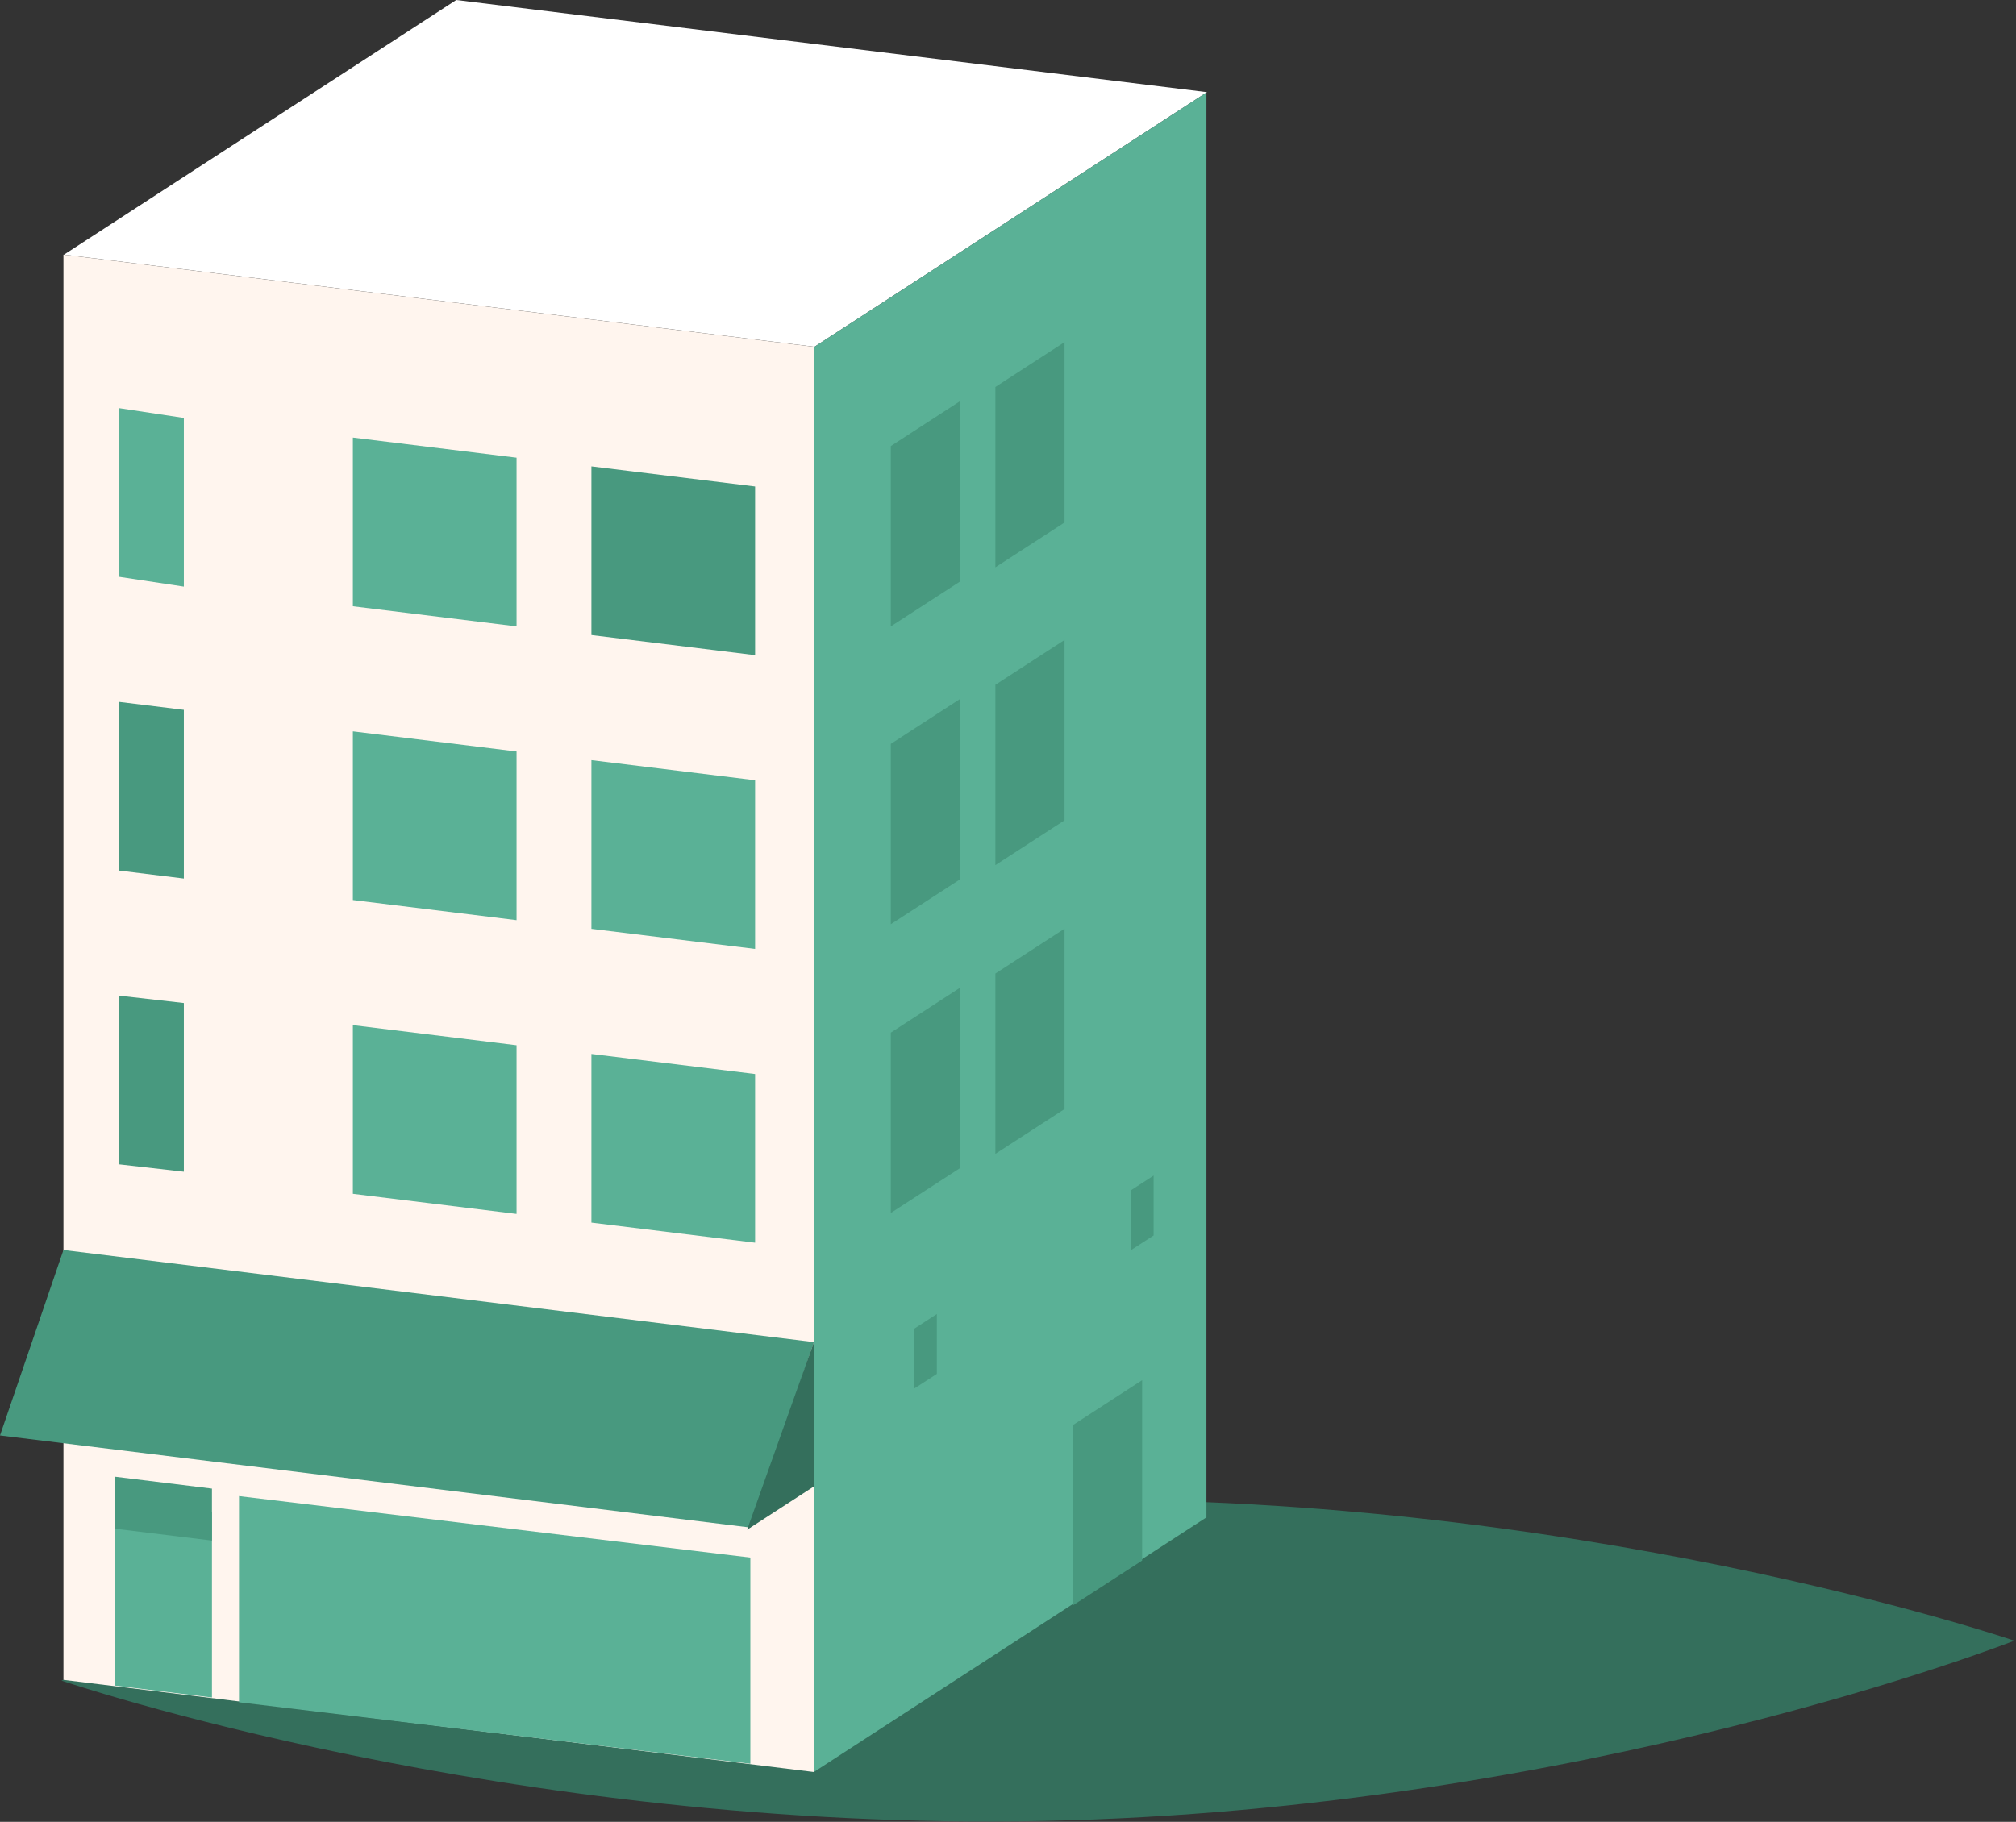 <?xml version="1.0" encoding="UTF-8" standalone="no"?><!DOCTYPE svg PUBLIC "-//W3C//DTD SVG 1.1//EN" "http://www.w3.org/Graphics/SVG/1.1/DTD/svg11.dtd"><svg width="100%" height="100%" viewBox="0 0 739 668" version="1.1" xmlns="http://www.w3.org/2000/svg" xmlns:xlink="http://www.w3.org/1999/xlink" xml:space="preserve" xmlns:serif="http://www.serif.com/" style="fill-rule:evenodd;clip-rule:evenodd;stroke-linejoin:round;stroke-miterlimit:2;"><rect x="0" y="0" width="739" height="668" fill="#333333" stroke="none"/><g><path d="M738.388,601.577c-0,-0 -157.948,62.051 -355.626,66.088c-197.688,4.05 -360.246,-51.458 -360.246,-51.458c0,0 157.928,-62.061 355.626,-66.108c197.678,-4.03 360.246,51.478 360.246,51.478" style="fill:#346f5c;fill-rule:nonzero;"/><path d="M23.464,93.369l275.091,33.778l143.89,-93.349l-275.2,-33.798l-143.781,93.369Z" style="fill:#fff;fill-rule:nonzero;"/><path d="M23.256,615.946l-0,-522.577l275.09,33.778l0,522.576l-275.09,-33.777Z" style="fill:#fff5ee;fill-rule:nonzero;"/><path d="M87.606,624.156l0,-75.596l187.448,22.541l0,75.595l-187.448,-22.54Z" style="fill:#5ab196;fill-rule:nonzero;"/><path d="M-0,526.321l23.257,-68.002l275.091,33.774l-23.258,68.005l-275.09,-33.777Z" style="fill:#48997f;fill-rule:nonzero;"/><path d="M43.455,365.048l-0,61.851l23.937,2.72l0,-61.851l-23.937,-2.72Z" style="fill:#48997f;fill-rule:nonzero;"/><path d="M216.792,386.435l0,61.851l60.002,7.364l-0,-61.852l-60.002,-7.363Z" style="fill:#5ab196;fill-rule:nonzero;"/><path d="M129.349,375.874l-0,61.852l60.001,7.37l0,-61.851l-60.001,-7.371Z" style="fill:#5ab196;fill-rule:nonzero;"/><path d="M43.455,257.331l-0,61.852l23.937,2.937l0,-61.852l-23.937,-2.937Z" style="fill:#48997f;fill-rule:nonzero;"/><path d="M216.792,278.719l0,61.851l60.002,7.364l-0,-61.852l-60.002,-7.363Z" style="fill:#5ab196;fill-rule:nonzero;"/><path d="M129.349,268.159l-0,61.851l60.001,7.37l0,-61.851l-60.001,-7.37Z" style="fill:#5ab196;fill-rule:nonzero;"/><path d="M43.455,149.614l-0,61.852l23.937,3.62l0,-61.852l-23.937,-3.62Z" style="fill:#5ab196;fill-rule:nonzero;"/><path d="M216.792,171.001l0,61.852l60.002,7.363l-0,-61.851l-60.002,-7.364Z" style="fill:#48997f;fill-rule:nonzero;"/><path d="M129.349,160.441l-0,61.852l60.001,7.37l0,-61.852l-60.001,-7.37Z" style="fill:#5ab196;fill-rule:nonzero;"/><path d="M298.347,127.276l143.89,-93.349l0,522.44l-143.89,93.356l0,-522.447Z" style="fill:#5ab196;fill-rule:nonzero;"/><path d="M393.324,522.493l25.347,-16.441l-0,66.135l-25.347,16.427l-0,-66.121Z" style="fill:#48997f;fill-rule:nonzero;"/><path d="M326.538,378.622l25.348,-16.437l-0,66.132l-25.348,16.427l0,-66.122Z" style="fill:#48997f;fill-rule:nonzero;"/><path d="M364.873,356.956l25.347,-16.44l-0,66.135l-25.347,16.424l-0,-66.119Z" style="fill:#48997f;fill-rule:nonzero;"/><path d="M326.538,272.755l25.348,-16.44l-0,66.135l-25.348,16.427l0,-66.122Z" style="fill:#48997f;fill-rule:nonzero;"/><path d="M364.873,251.088l25.347,-16.44l-0,66.135l-25.347,16.427l-0,-66.122Z" style="fill:#48997f;fill-rule:nonzero;"/><path d="M326.538,163.553l25.348,-16.44l-0,66.135l-25.348,16.427l0,-66.122Z" style="fill:#48997f;fill-rule:nonzero;"/><path d="M364.873,141.886l25.347,-16.441l-0,66.135l-25.347,16.428l-0,-66.122Z" style="fill:#48997f;fill-rule:nonzero;"/><path d="M335.008,487.258l8.411,-5.457l-0,21.954l-8.411,5.45l0,-21.947Z" style="fill:#48997f;fill-rule:nonzero;"/><path d="M414.463,436.495l8.414,-5.457l-0,21.954l-8.414,5.457l0,-21.954Z" style="fill:#48997f;fill-rule:nonzero;"/><path d="M42.078,618.036l-0,-68.145l35.614,4.373l-0,68.142l-35.614,-4.37Z" style="fill:#5ab196;fill-rule:nonzero;"/><path d="M42.078,541.439l35.614,4.373l-0,19.064l-35.614,-4.367l-0,-19.07Z" style="fill:#48997f;fill-rule:nonzero;"/><path d="M298.347,492.095l-24.474,68.792l24.474,-15.867l0,-52.925Z" style="fill:#346f5c;fill-rule:nonzero;"/></g></svg>